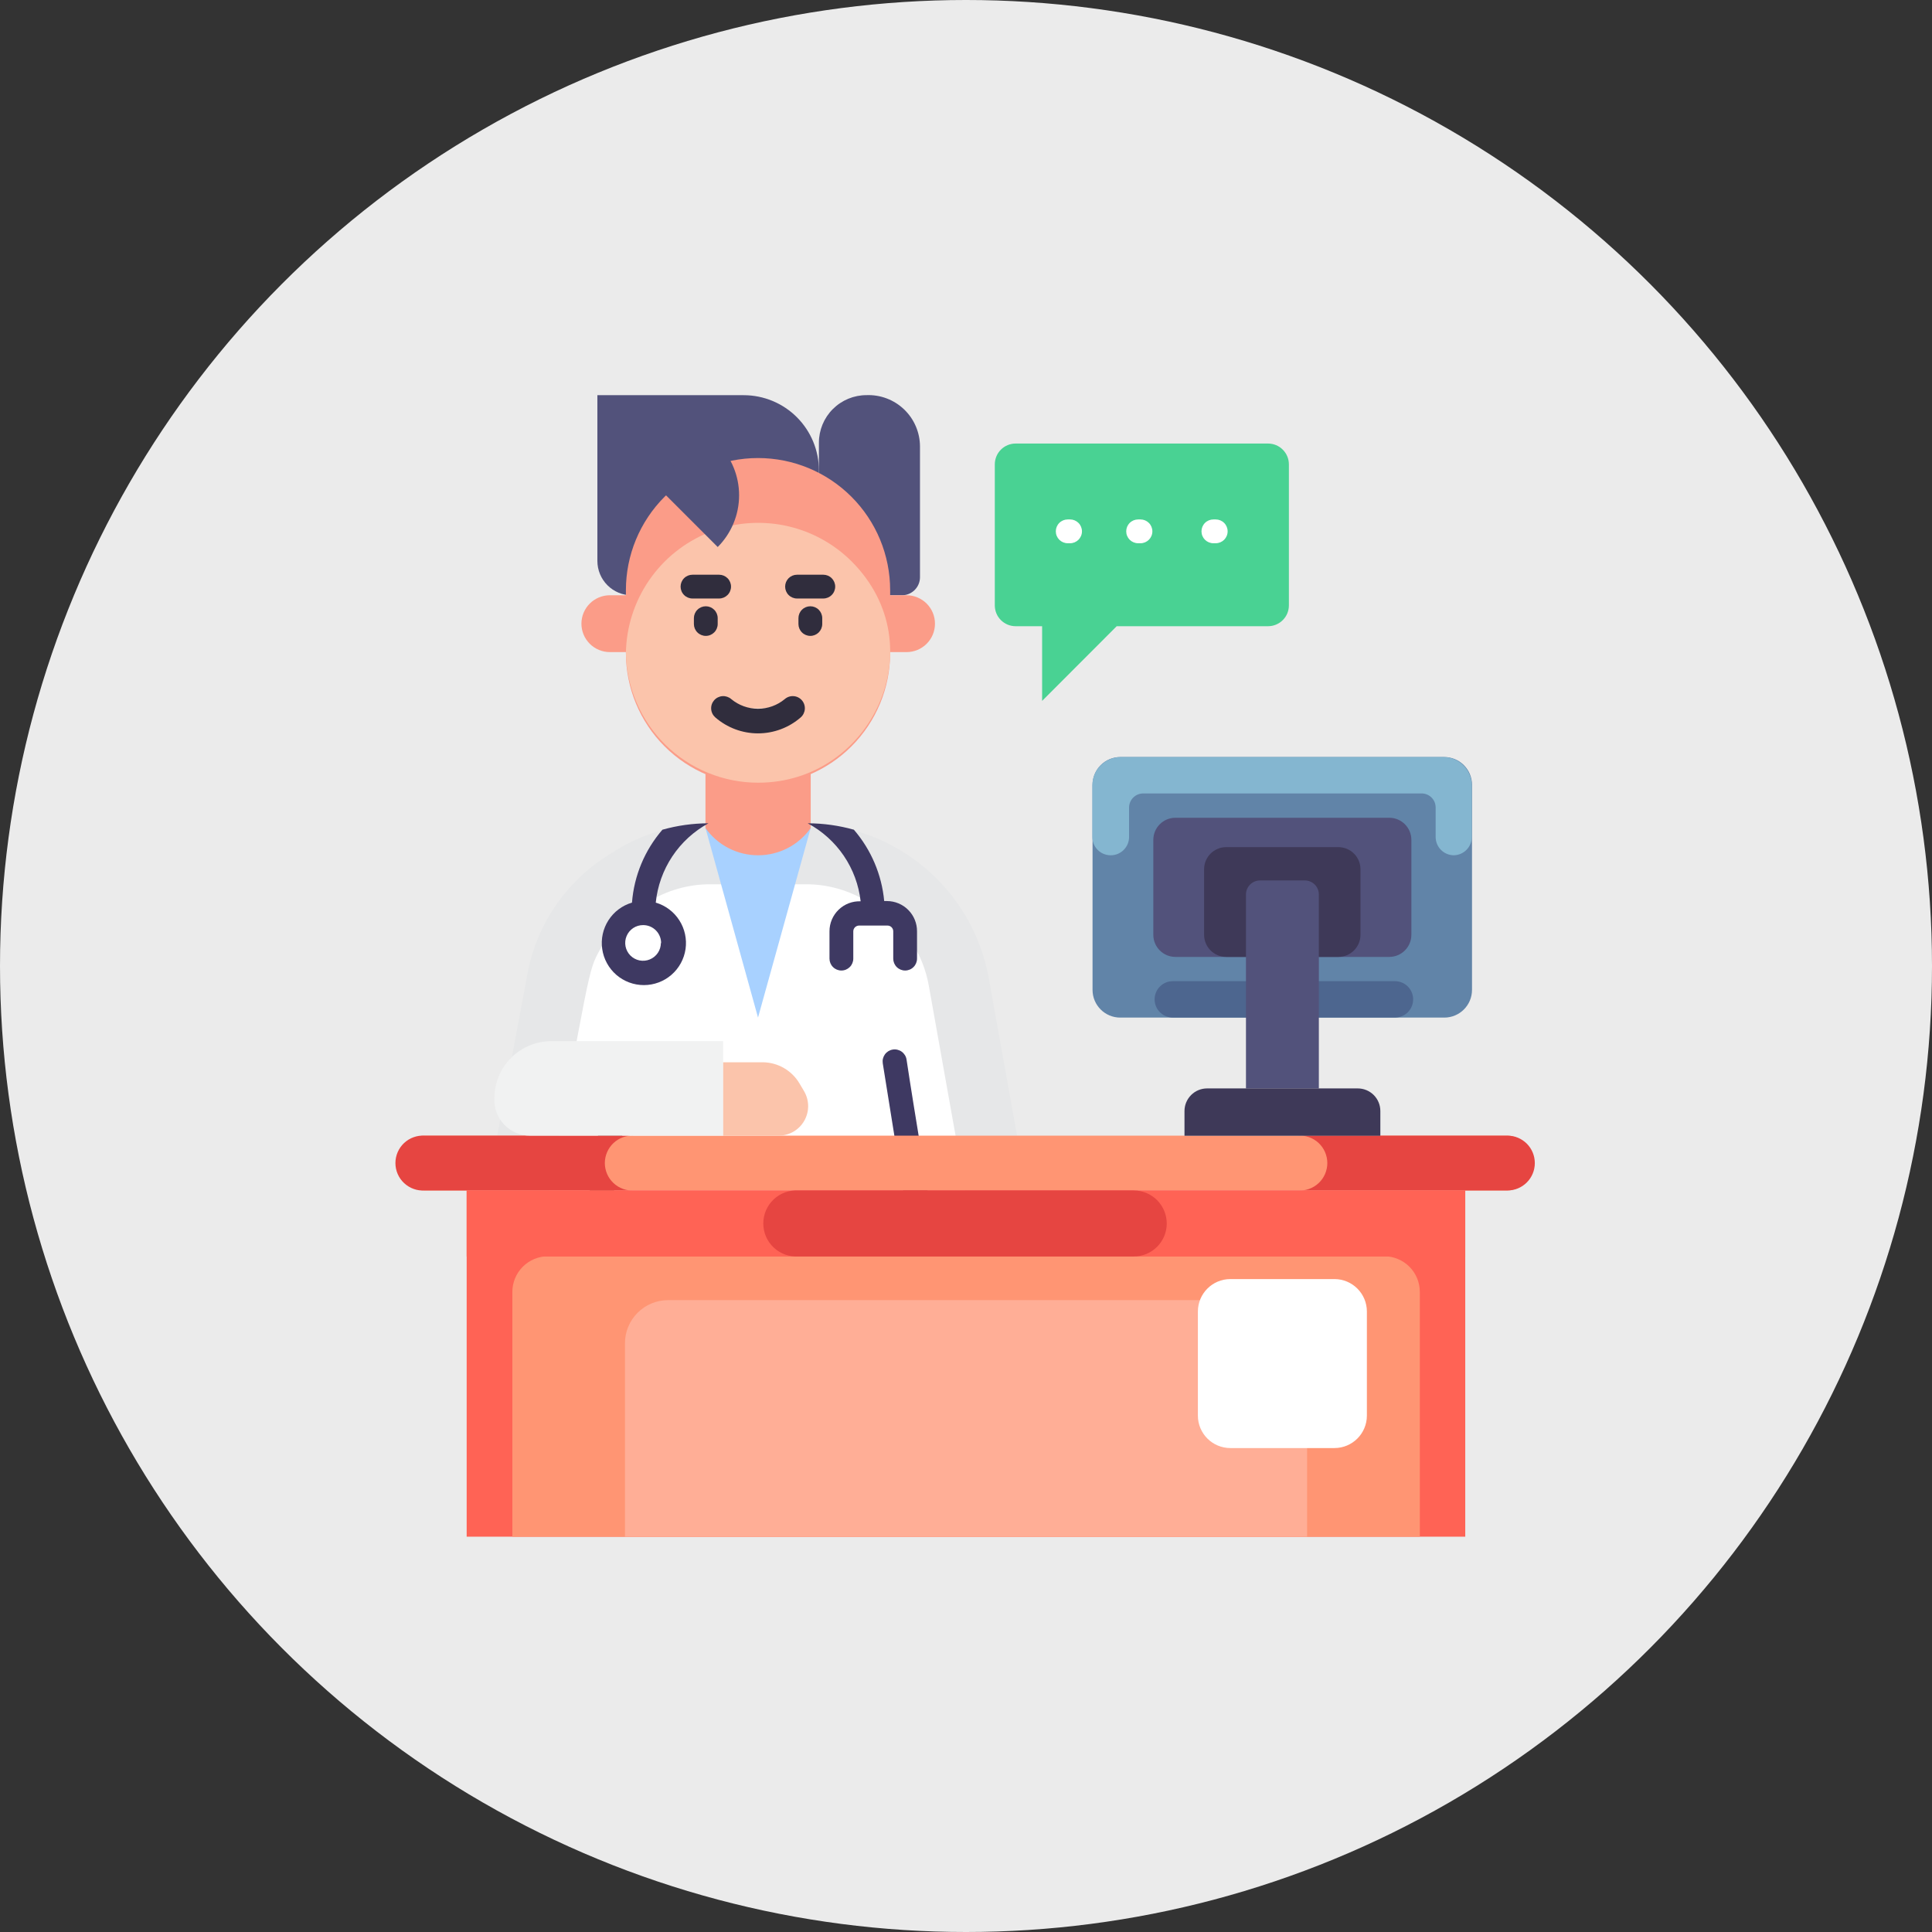 <svg width="88" height="88" viewBox="0 0 88 88" fill="none" xmlns="http://www.w3.org/2000/svg">
<rect x="0" y="0" width="88" height="88" fill="#333333" stroke="none"/>
<circle cx="44" cy="44" r="44" fill="white" fill-opacity="0.9"/>
<g clip-path="url(#clip0_1585_168294)">
<path d="M47.672 59.218H21.25L24.007 44.452C24.203 43.318 24.639 42.238 25.284 41.285C25.929 40.331 26.77 39.526 27.75 38.922C28.49 38.424 29.306 38.049 30.166 37.812C30.871 37.615 31.6 37.515 32.333 37.514H36.774C38.734 37.551 40.622 38.26 42.123 39.522C43.623 40.784 44.645 42.522 45.018 44.447L47.672 59.218Z" fill="#E6E7E8"/>
<path d="M24.593 56.457C26.916 43.998 26.759 44.285 27.334 43.245C27.847 42.33 28.61 41.579 29.533 41.079C30.378 40.554 31.354 40.276 32.349 40.277H36.71C37.705 40.276 38.681 40.554 39.526 41.079L39.852 41.279C40.496 41.678 41.049 42.209 41.473 42.837C41.897 43.466 42.183 44.177 42.311 44.925L44.369 56.457H24.593Z" fill="white"/>
<path d="M32.133 37.715L34.527 46.349L36.927 37.715H32.133Z" fill="#A8D1FF"/>
<path d="M36.927 37.717C36.655 38.1 36.296 38.413 35.879 38.629C35.462 38.844 34.999 38.957 34.53 38.957C34.06 38.957 33.597 38.844 33.18 38.629C32.763 38.413 32.404 38.1 32.133 37.717V34.25H36.927V37.717Z" fill="#FB9C88"/>
<path d="M27.21 18H33.873C34.782 18 35.654 18.361 36.297 19.004C36.94 19.647 37.301 20.519 37.301 21.429V27.116H28.775C28.36 27.116 27.962 26.951 27.669 26.658C27.375 26.364 27.21 25.966 27.21 25.551V18V18Z" fill="#52527B"/>
<path d="M41.086 27.114H38.107C37.893 27.114 37.688 27.029 37.536 26.878C37.385 26.726 37.3 26.521 37.3 26.307V20.165C37.3 19.59 37.528 19.039 37.934 18.633C38.341 18.226 38.892 17.998 39.467 17.998C39.782 17.985 40.096 18.037 40.391 18.149C40.686 18.261 40.955 18.431 41.183 18.65C41.41 18.868 41.592 19.13 41.715 19.42C41.839 19.71 41.904 20.022 41.904 20.338V26.296C41.903 26.513 41.816 26.72 41.663 26.873C41.51 27.026 41.303 27.113 41.086 27.114V27.114Z" fill="#52527B"/>
<path d="M41.293 29.702H27.778C27.435 29.702 27.105 29.566 26.863 29.323C26.62 29.081 26.483 28.751 26.483 28.408C26.483 28.064 26.62 27.735 26.863 27.492C27.105 27.25 27.435 27.113 27.778 27.113H41.293C41.636 27.113 41.965 27.25 42.208 27.492C42.451 27.735 42.587 28.064 42.587 28.408C42.587 28.751 42.451 29.081 42.208 29.323C41.965 29.566 41.636 29.702 41.293 29.702Z" fill="#FB9C88"/>
<path d="M40.545 26.881V29.741C40.545 31.337 39.911 32.868 38.782 33.996C37.653 35.125 36.123 35.759 34.527 35.759C32.931 35.759 31.4 35.125 30.271 33.996C29.143 32.868 28.509 31.337 28.509 29.741V26.881C28.509 25.285 29.143 23.755 30.271 22.626C31.4 21.497 32.931 20.863 34.527 20.863C36.123 20.863 37.653 21.497 38.782 22.626C39.911 23.755 40.545 25.285 40.545 26.881V26.881Z" fill="#FB9C88"/>
<path d="M34.532 35.651C32.954 35.651 31.439 35.032 30.313 33.927C29.186 32.822 28.539 31.319 28.509 29.741C28.529 28.557 28.897 27.406 29.567 26.43C30.237 25.454 31.18 24.697 32.277 24.254C33.375 23.81 34.579 23.7 35.739 23.936C36.899 24.172 37.964 24.744 38.8 25.581C42.63 29.427 39.694 35.651 34.532 35.651Z" fill="#FBC4AB"/>
<path d="M36.109 32.266C35.67 32.647 35.108 32.857 34.527 32.857C33.946 32.857 33.384 32.647 32.945 32.266" fill="white"/>
<path d="M32.582 32.677C32.527 32.629 32.482 32.571 32.45 32.506C32.417 32.441 32.398 32.371 32.393 32.298C32.388 32.226 32.397 32.153 32.42 32.084C32.443 32.015 32.48 31.952 32.527 31.897C32.575 31.842 32.633 31.797 32.698 31.765C32.763 31.733 32.834 31.713 32.906 31.708C32.979 31.703 33.051 31.713 33.12 31.736C33.189 31.759 33.253 31.795 33.307 31.843C33.65 32.127 34.081 32.283 34.526 32.283C34.971 32.283 35.403 32.127 35.745 31.843C35.855 31.747 36 31.698 36.146 31.708C36.292 31.718 36.429 31.786 36.525 31.897C36.621 32.008 36.669 32.152 36.659 32.298C36.649 32.444 36.581 32.581 36.471 32.677C35.931 33.146 35.241 33.404 34.526 33.404C33.811 33.404 33.121 33.146 32.582 32.677V32.677Z" fill="#302D3D"/>
<path d="M36.91 28.964C36.766 28.964 36.628 28.907 36.527 28.805C36.425 28.704 36.368 28.566 36.368 28.422V28.157C36.368 28.013 36.425 27.875 36.527 27.774C36.628 27.672 36.766 27.615 36.91 27.615C37.053 27.615 37.191 27.672 37.293 27.774C37.394 27.875 37.452 28.013 37.452 28.157V28.422C37.452 28.566 37.394 28.704 37.293 28.805C37.191 28.907 37.053 28.964 36.91 28.964Z" fill="#302D3D"/>
<path d="M37.501 27.261H36.303C36.16 27.261 36.022 27.204 35.92 27.102C35.819 27.001 35.762 26.863 35.762 26.719C35.762 26.576 35.819 26.438 35.92 26.336C36.022 26.235 36.16 26.178 36.303 26.178H37.501C37.644 26.178 37.782 26.235 37.883 26.336C37.985 26.438 38.042 26.576 38.042 26.719C38.042 26.863 37.985 27.001 37.883 27.102C37.782 27.204 37.644 27.261 37.501 27.261Z" fill="#302D3D"/>
<path d="M32.148 28.964C32.005 28.964 31.867 28.907 31.765 28.805C31.663 28.704 31.606 28.566 31.606 28.422V28.157C31.606 28.013 31.663 27.875 31.765 27.774C31.867 27.672 32.005 27.615 32.148 27.615C32.292 27.615 32.429 27.672 32.531 27.774C32.633 27.875 32.69 28.013 32.69 28.157V28.422C32.69 28.566 32.633 28.704 32.531 28.805C32.429 28.907 32.292 28.964 32.148 28.964Z" fill="#302D3D"/>
<path d="M32.755 27.261H31.542C31.398 27.261 31.26 27.204 31.159 27.102C31.057 27.001 31 26.863 31 26.719C31 26.576 31.057 26.438 31.159 26.336C31.26 26.235 31.398 26.178 31.542 26.178H32.755C32.899 26.178 33.036 26.235 33.138 26.336C33.24 26.438 33.297 26.576 33.297 26.719C33.297 26.863 33.24 27.001 33.138 27.102C33.036 27.204 32.899 27.261 32.755 27.261V27.261Z" fill="#302D3D"/>
<path d="M32.691 20.203C33.315 20.829 33.665 21.676 33.665 22.559C33.665 23.443 33.315 24.29 32.691 24.916L29.527 21.752" fill="#52527B"/>
<path d="M42.495 59.777C42.363 59.778 42.236 59.731 42.136 59.646C42.037 59.56 41.972 59.441 41.953 59.311L40.209 48.434C40.198 48.363 40.2 48.29 40.217 48.22C40.234 48.15 40.264 48.084 40.306 48.026C40.349 47.967 40.402 47.918 40.463 47.88C40.525 47.843 40.593 47.817 40.664 47.806C40.735 47.794 40.808 47.797 40.878 47.814C40.948 47.831 41.014 47.861 41.072 47.903C41.131 47.946 41.18 47.999 41.218 48.06C41.256 48.121 41.281 48.19 41.292 48.261C41.596 50.222 41.238 48.017 43.047 59.132C43.063 59.212 43.06 59.295 43.039 59.374C43.019 59.453 42.98 59.526 42.927 59.588C42.874 59.65 42.807 59.699 42.733 59.732C42.658 59.764 42.577 59.78 42.495 59.777Z" fill="#3E3962"/>
<path d="M26.667 59.777C26.59 59.778 26.513 59.761 26.442 59.73C26.372 59.699 26.308 59.652 26.257 59.594C26.206 59.536 26.168 59.468 26.145 59.394C26.122 59.32 26.116 59.242 26.126 59.165L27.751 48.288C27.774 48.144 27.853 48.016 27.971 47.93C28.088 47.845 28.235 47.81 28.379 47.833C28.523 47.856 28.651 47.935 28.737 48.053C28.822 48.171 28.857 48.318 28.834 48.461C28.666 49.545 28.91 47.92 27.209 59.333C27.186 59.459 27.119 59.573 27.02 59.654C26.921 59.735 26.796 59.779 26.667 59.777V59.777Z" fill="#302D3D"/>
<path d="M32.269 37.5C31.56 37.502 30.855 37.6 30.173 37.792C29.367 38.722 28.881 39.886 28.786 41.113C28.344 41.243 27.963 41.529 27.714 41.917C27.465 42.305 27.364 42.77 27.43 43.226C27.496 43.682 27.724 44.1 28.072 44.402C28.421 44.704 28.866 44.87 29.328 44.87C29.789 44.87 30.235 44.704 30.583 44.402C30.932 44.1 31.16 43.682 31.226 43.226C31.291 42.77 31.191 42.305 30.941 41.917C30.692 41.529 30.312 41.243 29.869 41.113C29.945 40.361 30.203 39.639 30.621 39.009C31.039 38.379 31.605 37.861 32.269 37.5ZM30.102 42.949C30.102 43.11 30.054 43.267 29.965 43.401C29.875 43.535 29.748 43.639 29.599 43.7C29.451 43.762 29.287 43.777 29.129 43.746C28.971 43.714 28.827 43.636 28.713 43.522C28.6 43.408 28.523 43.262 28.492 43.104C28.462 42.946 28.478 42.783 28.541 42.635C28.603 42.486 28.708 42.36 28.842 42.271C28.977 42.182 29.134 42.136 29.295 42.137C29.404 42.137 29.512 42.158 29.612 42.2C29.712 42.243 29.803 42.304 29.879 42.382C29.956 42.46 30.015 42.552 30.055 42.653C30.096 42.754 30.115 42.862 30.113 42.971L30.102 42.949Z" fill="#3E3962"/>
<path d="M41.769 42.418V43.664C41.769 43.808 41.712 43.946 41.61 44.047C41.509 44.149 41.371 44.206 41.227 44.206C41.084 44.206 40.946 44.149 40.844 44.047C40.743 43.946 40.686 43.808 40.686 43.664V42.418C40.686 42.349 40.658 42.283 40.609 42.234C40.561 42.186 40.495 42.158 40.426 42.158H39.126C39.057 42.16 38.992 42.188 38.943 42.236C38.895 42.285 38.867 42.35 38.866 42.418V43.664C38.866 43.808 38.809 43.946 38.707 44.047C38.605 44.149 38.468 44.206 38.324 44.206C38.18 44.206 38.042 44.149 37.941 44.047C37.839 43.946 37.782 43.808 37.782 43.664V42.418C37.782 42.234 37.819 42.052 37.891 41.883C37.963 41.714 38.069 41.561 38.201 41.434C38.334 41.306 38.49 41.207 38.662 41.141C38.834 41.076 39.018 41.046 39.201 41.053C39.117 40.31 38.854 39.599 38.434 38.98C38.014 38.361 37.45 37.853 36.791 37.5C37.502 37.501 38.209 37.6 38.893 37.792C39.68 38.706 40.163 39.842 40.274 41.042H40.404C40.584 41.043 40.762 41.079 40.928 41.149C41.094 41.218 41.245 41.32 41.371 41.448C41.498 41.575 41.599 41.727 41.667 41.894C41.735 42.06 41.77 42.238 41.769 42.418V42.418Z" fill="#3E3962"/>
<path d="M68.685 54.224H19.317C19 54.203 18.703 54.062 18.486 53.83C18.269 53.598 18.148 53.293 18.148 52.975C18.148 52.657 18.269 52.352 18.486 52.12C18.703 51.888 19 51.747 19.317 51.727H68.685C69.002 51.747 69.299 51.888 69.516 52.12C69.733 52.352 69.854 52.657 69.854 52.975C69.854 53.293 69.733 53.598 69.516 53.83C69.299 54.062 69.002 54.203 68.685 54.224V54.224Z" fill="#FF9573"/>
<path d="M69.909 52.979C69.909 53.143 69.876 53.305 69.813 53.457C69.75 53.608 69.658 53.746 69.542 53.861C69.425 53.977 69.288 54.069 69.136 54.131C68.984 54.193 68.821 54.225 68.657 54.224H59.124C59.295 54.236 59.466 54.212 59.627 54.154C59.789 54.096 59.937 54.006 60.062 53.889C60.187 53.772 60.286 53.631 60.354 53.474C60.422 53.316 60.458 53.147 60.458 52.976C60.458 52.805 60.422 52.635 60.354 52.478C60.286 52.321 60.187 52.179 60.062 52.062C59.937 51.945 59.789 51.855 59.627 51.798C59.466 51.74 59.295 51.716 59.124 51.727H68.657C68.822 51.727 68.985 51.758 69.137 51.821C69.289 51.884 69.427 51.976 69.544 52.092C69.66 52.209 69.752 52.347 69.815 52.499C69.877 52.651 69.909 52.814 69.909 52.979Z" fill="#E64541"/>
<path d="M28.883 54.224H19.344C19.173 54.236 19.002 54.212 18.841 54.154C18.68 54.096 18.532 54.006 18.407 53.889C18.282 53.772 18.182 53.631 18.114 53.474C18.046 53.316 18.011 53.147 18.011 52.976C18.011 52.805 18.046 52.635 18.114 52.478C18.182 52.321 18.282 52.179 18.407 52.062C18.532 51.945 18.68 51.855 18.841 51.798C19.002 51.74 19.173 51.716 19.344 51.727H28.883C28.712 51.716 28.541 51.74 28.38 51.798C28.218 51.855 28.071 51.945 27.946 52.062C27.821 52.179 27.721 52.321 27.653 52.478C27.585 52.635 27.549 52.805 27.549 52.976C27.549 53.147 27.585 53.316 27.653 53.474C27.721 53.631 27.821 53.772 27.946 53.889C28.071 54.006 28.218 54.096 28.38 54.154C28.541 54.212 28.712 54.236 28.883 54.224Z" fill="#E64541"/>
<path d="M21.256 69.993V54.225H66.74V69.993" fill="#FF6355"/>
<path d="M64.671 58.846V69.999H23.337V58.846C23.337 58.415 23.508 58.001 23.813 57.697C24.118 57.392 24.531 57.221 24.962 57.221H63.057C63.486 57.224 63.897 57.396 64.199 57.7C64.502 58.005 64.671 58.417 64.671 58.846V58.846Z" fill="#FF9573"/>
<path d="M21.256 54.225H66.74V57.231H21.256V54.225Z" fill="#FF6355"/>
<path d="M53.144 55.729C53.144 55.532 53.105 55.336 53.029 55.153C52.953 54.97 52.842 54.804 52.703 54.664C52.563 54.525 52.397 54.414 52.214 54.338C52.031 54.262 51.836 54.223 51.638 54.223H36.363C36.158 54.211 35.952 54.241 35.759 54.311C35.566 54.381 35.39 54.489 35.24 54.63C35.091 54.771 34.971 54.941 34.89 55.13C34.809 55.318 34.767 55.521 34.767 55.727C34.767 55.932 34.809 56.135 34.89 56.324C34.971 56.512 35.091 56.682 35.24 56.823C35.39 56.964 35.566 57.072 35.759 57.142C35.952 57.212 36.158 57.242 36.363 57.23H51.638C51.835 57.23 52.031 57.192 52.214 57.117C52.396 57.042 52.562 56.931 52.702 56.792C52.842 56.653 52.953 56.487 53.029 56.305C53.105 56.122 53.144 55.927 53.144 55.729V55.729Z" fill="#E64541"/>
<path d="M28.466 69.998V61.185C28.466 60.664 28.672 60.165 29.04 59.797C29.407 59.428 29.906 59.22 30.427 59.219H57.575C58.096 59.22 58.594 59.428 58.962 59.797C59.329 60.165 59.536 60.664 59.536 61.185V69.998H28.466Z" fill="#FFAE96"/>
<path d="M32.94 47.422H25.119C24.429 47.422 23.768 47.696 23.28 48.183C22.793 48.671 22.519 49.332 22.519 50.022C22.508 50.242 22.541 50.462 22.618 50.669C22.695 50.875 22.813 51.064 22.965 51.224C23.117 51.383 23.3 51.51 23.502 51.597C23.705 51.684 23.923 51.728 24.144 51.728H32.94V47.422Z" fill="#F1F2F2"/>
<path d="M35.486 51.727H32.94V48.385H34.744C35.083 48.388 35.416 48.479 35.709 48.649C36.002 48.819 36.247 49.062 36.418 49.354L36.624 49.701C36.743 49.904 36.807 50.134 36.81 50.369C36.813 50.605 36.753 50.836 36.638 51.041C36.523 51.246 36.356 51.418 36.154 51.538C35.952 51.658 35.721 51.723 35.486 51.727V51.727Z" fill="#FBC4AB"/>
<path d="M65.786 34.482H51.026C50.329 34.482 49.764 35.047 49.764 35.745V45.088C49.764 45.785 50.329 46.35 51.026 46.35H65.786C66.483 46.35 67.048 45.785 67.048 45.088V35.745C67.048 35.047 66.483 34.482 65.786 34.482Z" fill="#6184A8"/>
<path d="M50.593 38.957C50.815 38.957 51.027 38.869 51.183 38.712C51.34 38.556 51.428 38.344 51.428 38.122V36.79C51.427 36.705 51.443 36.62 51.475 36.542C51.507 36.463 51.555 36.391 51.614 36.331C51.675 36.27 51.746 36.222 51.824 36.19C51.903 36.157 51.987 36.14 52.072 36.14H64.753C64.837 36.14 64.921 36.157 64.999 36.189C65.076 36.221 65.147 36.269 65.207 36.329C65.266 36.389 65.313 36.46 65.345 36.538C65.376 36.616 65.392 36.7 65.392 36.785V38.122C65.392 38.341 65.477 38.551 65.63 38.707C65.783 38.863 65.991 38.952 66.21 38.957C66.43 38.955 66.641 38.867 66.796 38.71C66.951 38.554 67.038 38.343 67.038 38.122V35.777C67.038 35.434 66.902 35.104 66.659 34.862C66.416 34.619 66.087 34.482 65.744 34.482H51.043C50.701 34.484 50.373 34.621 50.131 34.864C49.89 35.106 49.754 35.435 49.754 35.777V38.122C49.754 38.343 49.841 38.554 49.996 38.71C50.152 38.867 50.362 38.955 50.583 38.957H50.593Z" fill="#84B6D0"/>
<path d="M63.538 44.691H53.42C52.962 44.691 52.591 45.062 52.591 45.52C52.591 45.978 52.962 46.349 53.42 46.349H63.538C63.996 46.349 64.367 45.978 64.367 45.52C64.367 45.062 63.996 44.691 63.538 44.691Z" fill="#4D668F"/>
<path d="M64.286 42.578V38.256C64.286 37.699 63.835 37.248 63.279 37.248H53.539C52.983 37.248 52.532 37.699 52.532 38.256V42.578C52.532 43.135 52.983 43.586 53.539 43.586H63.279C63.835 43.586 64.286 43.135 64.286 42.578Z" fill="#52527B"/>
<path d="M61.968 42.578V39.593C61.968 39.037 61.517 38.586 60.96 38.586H55.852C55.296 38.586 54.845 39.037 54.845 39.593V42.578C54.845 43.134 55.296 43.586 55.852 43.586H60.96C61.517 43.586 61.968 43.134 61.968 42.578Z" fill="#3E3958"/>
<path d="M57.391 40.103H59.433C59.518 40.103 59.601 40.12 59.679 40.153C59.757 40.185 59.828 40.233 59.887 40.293C59.947 40.353 59.993 40.424 60.025 40.502C60.057 40.58 60.073 40.664 60.072 40.748V49.577H56.752V40.748C56.751 40.664 56.767 40.58 56.799 40.502C56.831 40.424 56.878 40.353 56.937 40.293C56.997 40.233 57.067 40.185 57.145 40.153C57.223 40.12 57.307 40.103 57.391 40.103V40.103Z" fill="#52527B"/>
<path d="M54.981 49.576H61.844C62.117 49.576 62.379 49.684 62.572 49.877C62.765 50.071 62.873 50.332 62.873 50.605V51.732H53.952V50.605C53.952 50.332 54.061 50.071 54.254 49.877C54.447 49.684 54.708 49.576 54.981 49.576V49.576Z" fill="#3E3958"/>
<path d="M58.707 21.151V27.575C58.707 27.827 58.607 28.068 58.429 28.245C58.252 28.423 58.01 28.523 57.759 28.523H50.864L47.467 31.925V28.523H46.259C46.008 28.523 45.767 28.423 45.589 28.245C45.411 28.068 45.312 27.827 45.312 27.575V21.151C45.312 20.9 45.411 20.659 45.589 20.481C45.767 20.303 46.008 20.203 46.259 20.203H57.759C58.01 20.203 58.252 20.303 58.429 20.481C58.607 20.659 58.707 20.9 58.707 21.151Z" fill="#49D293"/>
<path d="M48.741 24.744H48.633C48.489 24.744 48.351 24.686 48.249 24.585C48.148 24.483 48.091 24.346 48.091 24.202C48.091 24.058 48.148 23.92 48.249 23.819C48.351 23.717 48.489 23.66 48.633 23.66H48.741C48.885 23.66 49.022 23.717 49.124 23.819C49.225 23.92 49.282 24.058 49.282 24.202C49.282 24.346 49.225 24.483 49.124 24.585C49.022 24.686 48.885 24.744 48.741 24.744Z" fill="white"/>
<path d="M51.948 24.744H51.84C51.696 24.744 51.558 24.686 51.456 24.585C51.355 24.483 51.298 24.346 51.298 24.202C51.298 24.058 51.355 23.92 51.456 23.819C51.558 23.717 51.696 23.66 51.84 23.66H51.948C52.092 23.66 52.229 23.717 52.331 23.819C52.432 23.92 52.489 24.058 52.489 24.202C52.489 24.346 52.432 24.483 52.331 24.585C52.229 24.686 52.092 24.744 51.948 24.744Z" fill="white"/>
<path d="M55.376 24.744H55.267C55.124 24.744 54.986 24.686 54.884 24.585C54.783 24.483 54.726 24.346 54.726 24.202C54.726 24.058 54.783 23.92 54.884 23.819C54.986 23.717 55.124 23.66 55.267 23.66H55.376C55.519 23.66 55.657 23.717 55.759 23.819C55.86 23.92 55.917 24.058 55.917 24.202C55.917 24.346 55.86 24.483 55.759 24.585C55.657 24.686 55.519 24.744 55.376 24.744Z" fill="white"/>
<path d="M60.781 58.26H56.041C55.225 58.26 54.562 58.922 54.562 59.739V64.478C54.562 65.295 55.225 65.957 56.041 65.957H60.781C61.597 65.957 62.26 65.295 62.26 64.478V59.739C62.26 58.922 61.597 58.26 60.781 58.26Z" fill="white"/>
</g>
<defs>
<clipPath id="clip0_1585_168294">
<rect width="52" height="52" fill="white" transform="translate(18 18)"/>
</clipPath>
</defs>
</svg>
